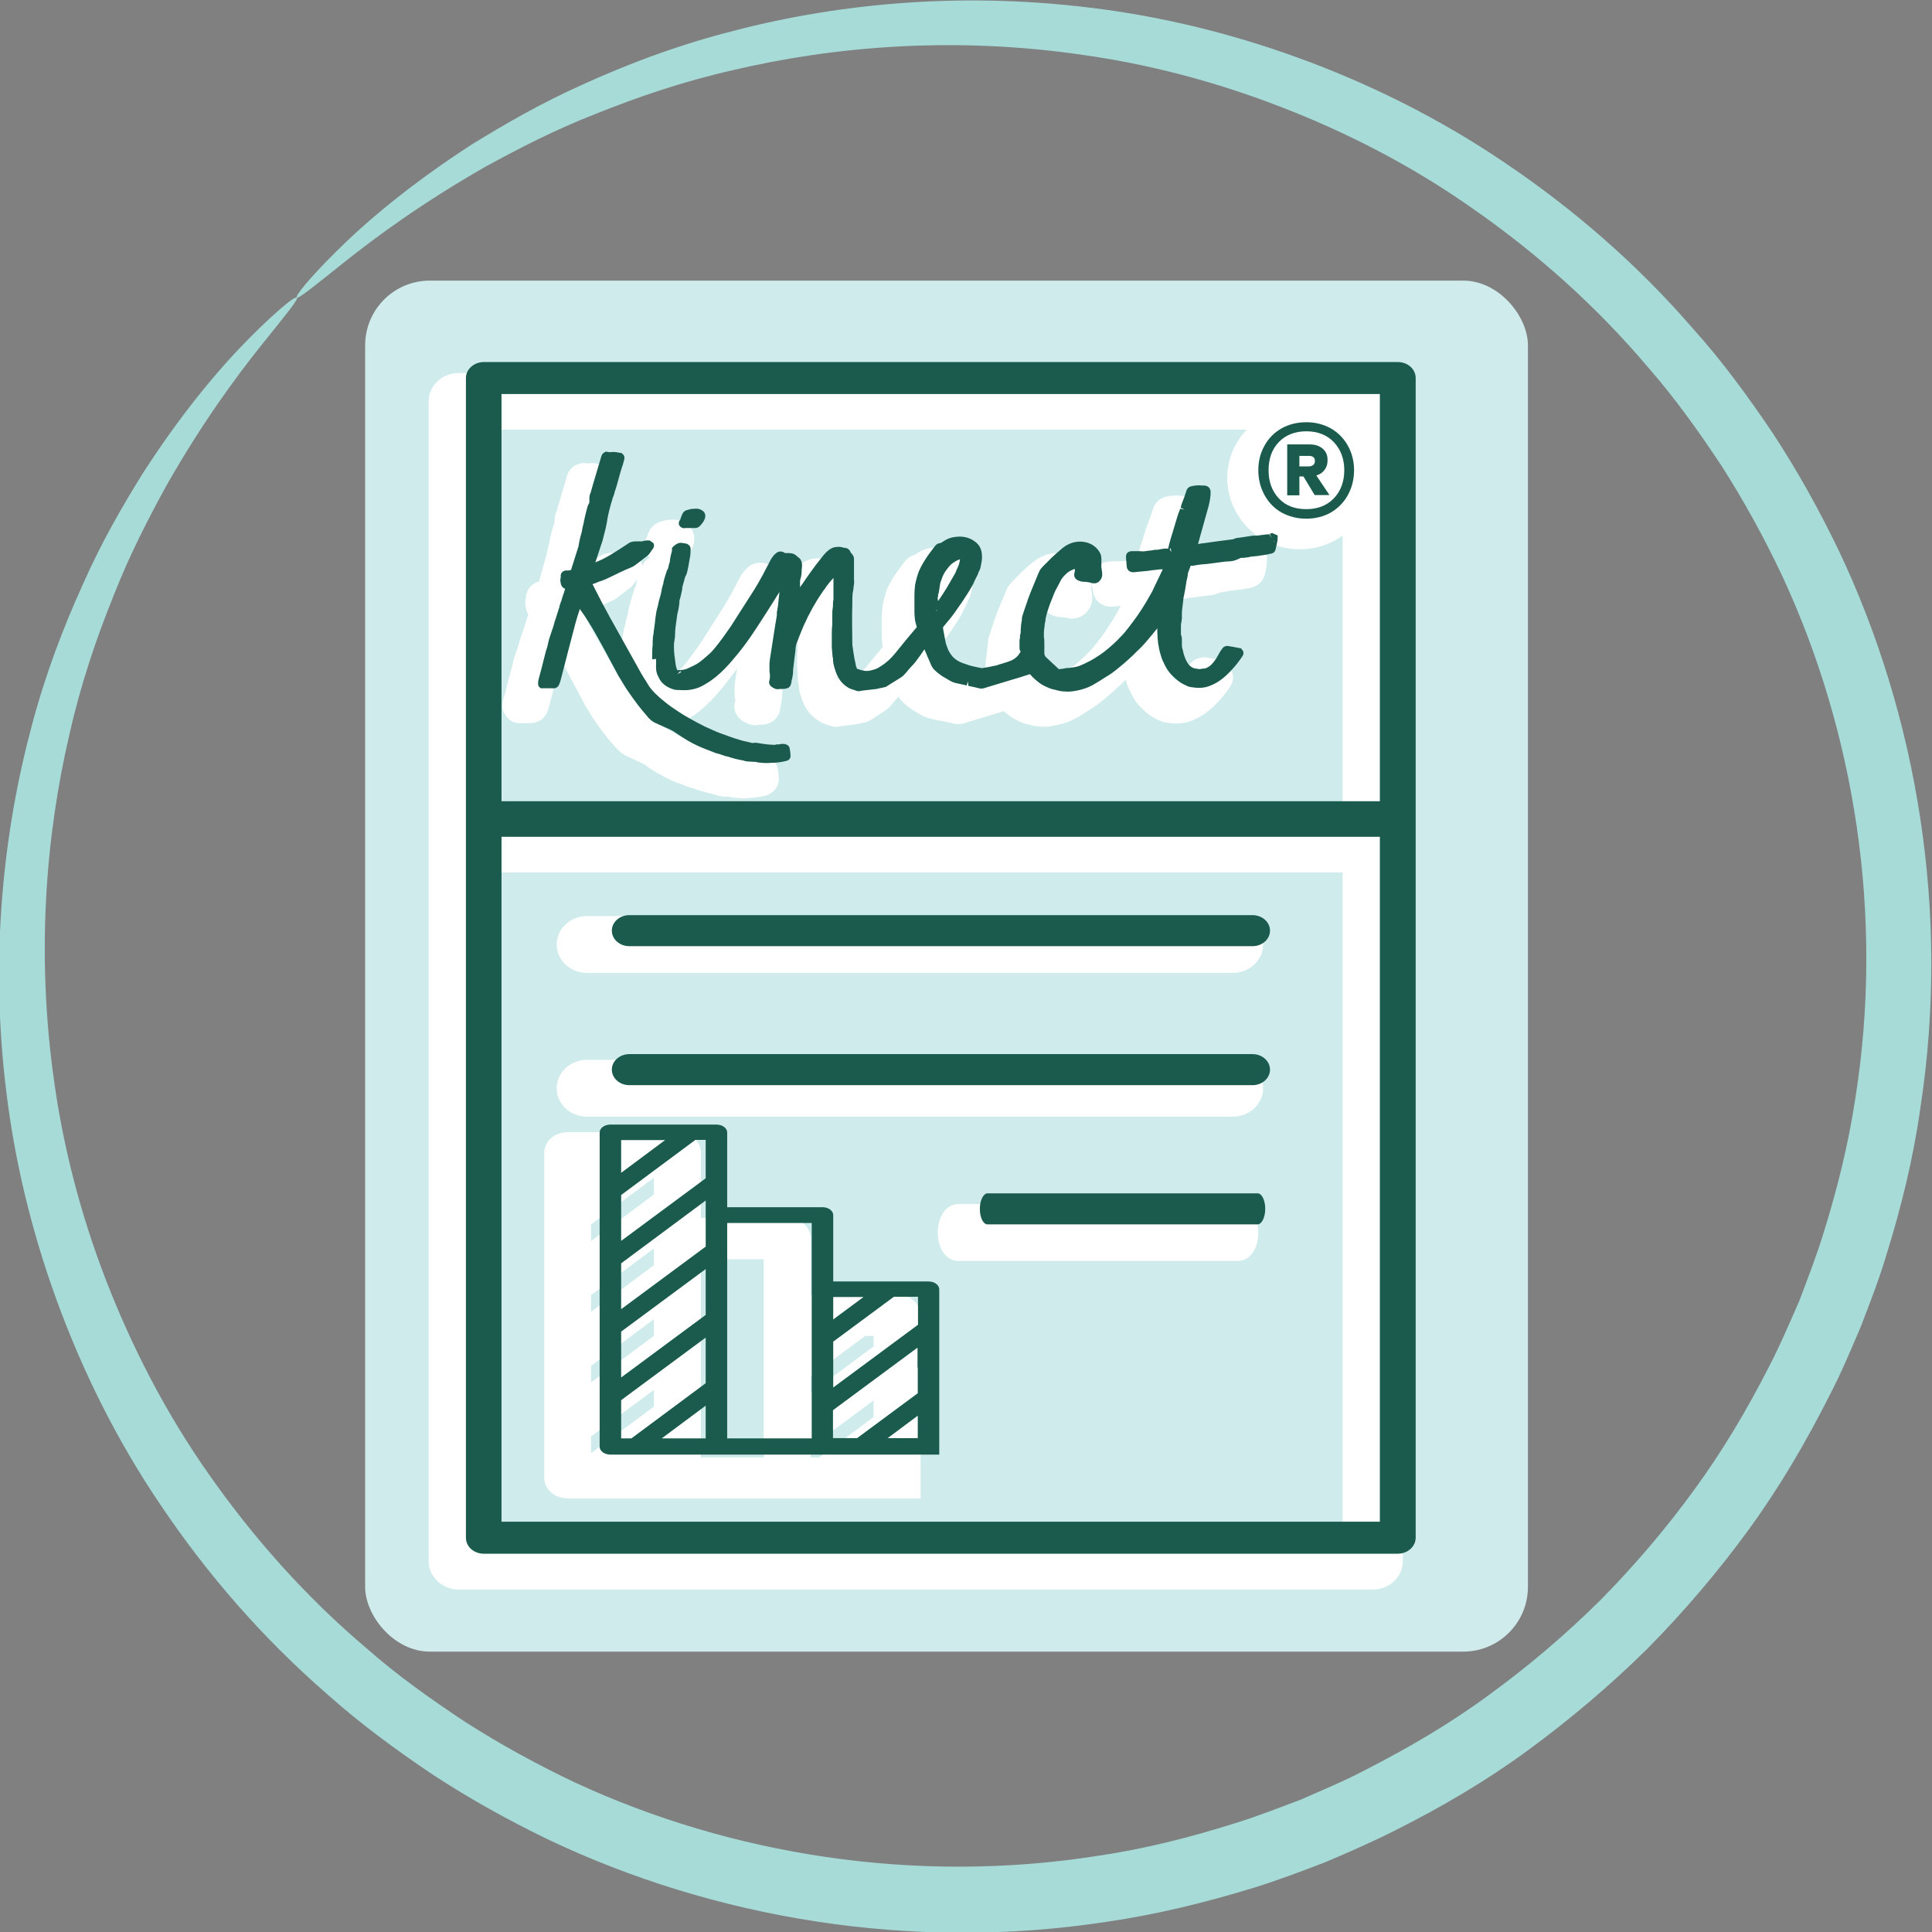 <?xml version="1.0" encoding="UTF-8"?>
<svg id="Layer_2" data-name="Layer 2" xmlns="http://www.w3.org/2000/svg" viewBox="0 0 80.9 80.9">
  <rect x="0" y="0" width="80.9" height="80.9" fill="#808080" stroke="none"/>
  <defs>
    <style>
      .cls-1 {
        fill: #cfebec;
      }

      .cls-1, .cls-2, .cls-3, .cls-4, .cls-5 {
        stroke-width: 0px;
      }

      .cls-2 {
        fill: none;
      }

      .cls-3 {
        fill: #fff;
      }

      .cls-4 {
        fill: #1a5b4e;
      }

      .cls-5 {
        fill: #a6dbd8;
      }
    </style>
  </defs>
  <g id="Outer_green_circles" data-name="Outer green circles">
    <path class="cls-5" d="m12.44,12.44c.08.08-.48.75-1.5,2.02-1.02,1.28-2.46,3.21-3.98,5.89-.74,1.35-1.53,2.87-2.21,4.61-.7,1.73-1.36,3.65-1.84,5.78-.99,4.23-1.41,9.24-.63,14.63.38,2.69,1.09,5.47,2.16,8.24,1.07,2.76,2.48,5.53,4.31,8.13,1.83,2.61,4.02,5.1,6.61,7.29,1.27,1.12,2.68,2.12,4.13,3.08,1.47.94,3.02,1.79,4.63,2.55,6.47,2.99,14.18,4.26,21.85,3.05,1.92-.28,3.82-.76,5.7-1.35.94-.29,1.86-.65,2.79-1,.91-.4,1.83-.78,2.72-1.25,1.78-.91,3.53-1.93,5.16-3.13,1.64-1.19,3.2-2.52,4.66-3.96,1.44-1.46,2.77-3.02,3.96-4.66,1.2-1.64,2.22-3.38,3.13-5.16.46-.89.85-1.81,1.25-2.72.35-.93.71-1.85,1-2.79.59-1.88,1.06-3.78,1.35-5.7,1.22-7.68-.05-15.38-3.05-21.85-.76-1.61-1.61-3.16-2.55-4.63-.96-1.45-1.96-2.85-3.08-4.13-2.19-2.59-4.68-4.79-7.29-6.61-2.6-1.84-5.37-3.25-8.13-4.31-2.77-1.07-5.54-1.78-8.24-2.16-5.4-.79-10.41-.36-14.63.63-2.12.48-4.04,1.14-5.78,1.84-1.74.68-3.26,1.47-4.61,2.21-2.68,1.53-4.62,2.97-5.89,3.98-1.28,1.02-1.95,1.57-2.02,1.5-.06-.06.47-.75,1.65-1.92,1.17-1.17,3.04-2.78,5.7-4.5,1.35-.83,2.88-1.72,4.65-2.51,1.76-.8,3.73-1.56,5.92-2.14,4.36-1.18,9.59-1.77,15.29-1.07,2.84.34,5.79,1.03,8.73,2.1,2.94,1.07,5.9,2.52,8.69,4.42,2.8,1.89,5.48,4.19,7.84,6.92,1.21,1.34,2.29,2.82,3.33,4.36,1.02,1.55,1.94,3.2,2.77,4.92,3.27,6.89,4.69,15.13,3.42,23.38-.29,2.06-.79,4.11-1.42,6.13-.3,1.01-.69,2.01-1.07,3-.42.98-.83,1.97-1.33,2.92-.97,1.92-2.07,3.8-3.35,5.56-1.28,1.76-2.71,3.44-4.26,5.01-1.57,1.55-3.25,2.97-5.01,4.26-1.76,1.29-3.64,2.39-5.56,3.35-.96.49-1.94.91-2.92,1.33-1,.38-1.99.76-3,1.07-2.02.62-4.07,1.12-6.13,1.42-8.24,1.27-16.49-.16-23.38-3.43-1.72-.83-3.37-1.75-4.92-2.77-1.54-1.04-3.02-2.13-4.36-3.33-2.73-2.37-5.03-5.04-6.92-7.84-1.91-2.8-3.35-5.75-4.42-8.69-1.07-2.95-1.76-5.89-2.1-8.73-.7-5.69-.1-10.93,1.07-15.29.58-2.19,1.34-4.16,2.14-5.92.78-1.77,1.67-3.3,2.51-4.65,1.72-2.67,3.33-4.53,4.5-5.7,1.17-1.17,1.86-1.71,1.92-1.65"/>
  </g>
  <g id="Layer_4" data-name="Layer 4">
    <rect class="cls-1" x="15.29" y="11.75" width="48.69" height="57.41" rx="2.71" ry="2.71"/>
    <g>
      <path class="cls-3" d="m57.48,15.62H19.21c-.7,0-1.26.53-1.26,1.19v48.56c0,.65.57,1.19,1.26,1.19h38.27c.7,0,1.26-.53,1.26-1.19V16.81c0-.65-.57-1.19-1.26-1.19Zm-1.26,20.91v27.65H20.47v-27.65h35.74Zm0-18.54v16.01H20.47v-16.01h35.74Z"/>
      <path class="cls-3" d="m24.58,40.74h27.04c.7,0,1.27-.53,1.27-1.19s-.57-1.19-1.27-1.19h-27.04c-.7,0-1.27.53-1.27,1.19s.57,1.19,1.27,1.19Z"/>
      <path class="cls-3" d="m24.58,46.76h27.04c.7,0,1.27-.53,1.27-1.19s-.57-1.19-1.27-1.19h-27.04c-.7,0-1.27.53-1.27,1.19s.57,1.19,1.27,1.19Z"/>
      <path class="cls-3" d="m51.84,50.42h-11.72c-.49,0-.85.5-.85,1.19s.36,1.19.85,1.19h11.72c.49,0,.85-.5.85-1.19s-.36-1.19-.85-1.19Z"/>
      <path class="cls-3" d="m23.76,62.75h14.79v-7.67c0-.48-.43-.86-.98-.86h-3.62v-2.36c0-.48-.43-.86-.98-.86h-3.62v-2.73c0-.48-.43-.86-.98-.86h-4.6c-.55,0-.98.38-.98.86v13.61c0,.48.43.86.98.86Zm10.19-5.12l2.28-1.69h.35v.44l-2.63,1.95v-.7Zm0,2.96l2.63-1.95v.7l-2.28,1.69h-.35v-.43Zm-4.6-7.86h2.63v8.3h-2.63v-8.3Zm-4.6-1.46l2.63-1.95v.7l-2.63,1.95v-.7Zm0,2.96l2.63-1.95v.7l-2.63,1.95v-.7Zm0,2.96l2.63-1.95v.7l-2.63,1.95v-.7Zm0,2.96l2.63-1.95v.7l-2.63,1.95v-.7Z"/>
    </g>
    <path class="cls-4" d="m58.53,15.16H20.26c-.41,0-.75.3-.75.67v48.56c0,.37.33.67.75.67h38.27c.41,0,.75-.3.75-.67V15.83c0-.37-.33-.67-.75-.67Zm-.75,1.34v17.05H21v-17.05h36.78ZM21,63.72v-28.68h36.78v28.68H21Z"/>
    <path class="cls-4" d="m52.45,38.32h-26.1c-.4,0-.73.29-.73.65s.33.65.73.65h26.1c.4,0,.73-.29.73-.65s-.33-.65-.73-.65Z"/>
    <path class="cls-4" d="m52.45,44.14h-26.1c-.4,0-.73.29-.73.65s.33.65.73.65h26.1c.4,0,.73-.29.73-.65s-.33-.65-.73-.65Z"/>
    <path class="cls-4" d="m52.66,49.97h-11.31c-.17,0-.32.29-.32.65s.14.65.32.65h11.31c.17,0,.32-.29.32-.65s-.14-.65-.32-.65Z"/>
    <path class="cls-4" d="m39.33,55.63s0,0,0,0v-1.64c0-.18-.2-.33-.45-.33h-3.99v-2.78c0-.18-.2-.33-.45-.33h-3.99v-3.13c0-.18-.2-.33-.45-.33h-4.44c-.25,0-.45.15-.45.33v13.16c0,.18.2.33.45.33h13.77v-.67h0v-1.74s0,0,0,0v-.88h0v-.67h0v-1.31Zm-13.32-7.89h1.84l-1.84,1.37v-1.37Zm3.54,12.49h-1.84l1.84-1.37v1.37Zm0-2.31l-3.11,2.31h-.43v-1.6l3.54-2.62v1.92Zm0-2.86l-3.54,2.62v-1.92l3.54-2.62v1.92Zm0-4.19v1.33l-3.54,2.62v-1.92l3.54-2.63v.59Zm0-1.53l-3.54,2.62v-1.92l3.11-2.31h.43v1.6Zm4.44,4.64v6.25h-3.54v-9.02h3.54v2.78Zm.9.33h1.27l-1.27.94v-.94Zm3.54,5.91h-1.26l1.26-.94v.94Zm0-2.96v1.08l-2.54,1.88h-1.01v-1.17l3.54-2.62v.84Zm0-1.78l-3.54,2.62v-1.92l2.54-1.88h1.01v1.17Z"/>
    <path class="cls-2" d="m26.36,24.63l-.12.09c-.13.1-.26.21-.39.3-.11.08-.22.13-.31.17l-.5.23c-.14.07-.24.12-.34.17-.08.04-.15.07-.24.11l.14.27c.08.16.17.32.26.49l1.08,1.9s0-.08,0-.12l.02-.49c0-.06,0-.14.01-.21l.07-.56c.02-.14.03-.28.05-.41.02-.11.04-.22.07-.32l.03-.11c.02-.12.05-.24.09-.37l.03-.12c.01-.12.04-.24.07-.34.04-.17.07-.26.1-.35l.09-.29c.02-.05.04-.1.07-.15,0-.1.01-.14.03-.18,0-.03.01-.08.02-.11-.05.07-.09.14-.14.21-.05.07-.11.13-.19.19Z"/>
    <polygon class="cls-2" points="27.87 24.97 27.87 24.97 27.87 24.97 27.87 24.97"/>
    <polygon class="cls-2" points="26.07 28.58 26.46 28.54 26.06 28.57 26.07 28.58"/>
    <polygon class="cls-2" points="28.09 23.07 28.09 23.07 28.09 23.07 28.09 23.07"/>
    <polygon class="cls-2" points="39.96 23.68 39.96 23.68 39.96 23.68 39.96 23.68"/>
    <polygon class="cls-2" points="28.98 32.49 28.98 32.49 28.98 32.49 28.98 32.49"/>
    <polygon class="cls-2" points="32.67 24.51 32.67 24.51 32.67 24.51 32.67 24.51"/>
    <path class="cls-3" d="m51.38,27.82c-.08-.1-.19-.17-.31-.19l-.45-.08c-.32-.08-.65.04-.86.33-.04.05-.07.11-.11.16l-.08.13s-.06.1-.09.15c-.09.14-.14.15-.14.15-.02,0-.04,0-.06,0l-.12-.04c-.04-.06-.07-.15-.1-.27-.01-.06-.02-.12-.04-.24,0,0,0-.12,0-.13,0-.07,0-.21-.04-.34v-.14s-.01-.13-.01-.13c.01-.04.02-.07.03-.11l.02-.17c0-.07,0-.14,0-.21,0-.12.02-.24.03-.38l.02-.18s.02-.14.02-.15l.12-.65c.01-.06.03-.14.05-.23.08-.01.17-.03.26-.03.05,0,.1,0,.17-.02l.64-.08s.1-.01.14-.02c.24-.01.44-.06.64-.15.08,0,.15-.02.21-.03,0,0,.16-.03.16-.03l.43-.05c.11-.02.22-.03.42-.07.34-.06.57-.27.64-.6l.06-.29c.02-.08.02-.17.02-.3v-.13c-.03-.17-.14-.33-.29-.4l-.21-.1c-.12-.06-.25-.06-.38-.02l-.08.03c-.16.02-.33.04-.5.06-.01,0-.12,0-.14.01l-.58.08c-.07,0-.17.03-.29.07l-.65.09.2-.72c.03-.12.06-.23.08-.35.02-.11.04-.22.06-.39,0-.05,0-.19,0-.24-.05-.38-.34-.64-.82-.66-.22-.03-.43,0-.58.03-.28.05-.5.25-.58.49l-.11.33c-.05.12-.11.28-.15.43-.01.03-.03.05-.04.08l-.34,1.1s-.04.11-.05.13l-.02.08s-.07.01-.11.02l.03.27s-.01.05-.02.08c0,0,0,0,0,.01l-.13-.35c-.07,0-.15.01-.26.03-.06,0-.16.02-.24.01-.02,0-.12,0-.14,0l-.28.02c-.21.01-.41.1-.54.24-.12.14-.19.33-.17.59v.2s.02.09.04.16c.02.22.12.42.29.54.16.12.36.17.56.15l.31-.03s-.04.07-.05.11c-.08.15-.17.3-.26.45-.11.17-.22.35-.33.52-.12.17-.24.33-.37.49-.09.11-.17.22-.27.32-.2.22-.42.41-.64.59-.11.09-.24.18-.37.25-.12.07-.24.13-.36.19,0,0-.09.04-.09.04-.05.03-.11.05-.19.07-.05.01-.09.02-.15.03-.08,0-.15,0-.24.02l-.29-.27s0-.08,0-.11v-.18c0-.09,0-.24-.03-.3,0-.1,0-.2.03-.35,0-.06.02-.12.04-.25.03-.17.08-.34.16-.56l.11-.29c.03-.07.05-.14.08-.2.03-.06.07-.13.12-.22l.04-.07c.06.04.14.08.22.12.05.02.18.07.34.07.07,0,.15.01.28.04.26.06.53,0,.73-.18.24-.21.34-.49.3-.79,0-.02-.02-.12-.02-.14-.01-.06-.02-.11-.01-.22,0-.06,0-.12,0-.23,0-.08-.02-.22-.09-.37-.1-.24-.27-.43-.48-.56-.25-.16-.56-.27-.84-.24-.38.01-.74.15-1.04.39-.22.18-.43.37-.61.56l-.22.22c-.06.06-.18.17-.26.35l-.38.91c-.06.14-.11.29-.16.44l-.2.61c-.02.06-.04.12-.05.25l-.07.65s-.02.1-.02.1c0,.05,0,.1-.01.21v.26s0,.03,0,.04c0,0-.01,0-.02,0-.03.02-.07.03-.09.04l-.25.08c-.08.02-.16.04-.23.07,0,0-.1.02-.1.02,0,0-.1.02-.1.02l-.27.05c-.17-.04-.33-.07-.48-.12,0,0-.09-.03-.1-.04-.04-.02-.09-.03-.14-.06-.06-.03-.11-.07-.14-.12-.05-.08-.09-.14-.11-.21l-.12-.51c.07-.08.14-.17.2-.25.11-.15.22-.29.33-.44.12-.18.25-.35.36-.53.08-.13.16-.25.23-.38.04-.06.07-.13.1-.19l.17-.35.02-.06c.1-.16.13-.32.16-.45.06-.26.07-.52.02-.76-.05-.25-.18-.48-.37-.65-.34-.3-.77-.42-1.26-.37-.24.03-.44.09-.62.2l-.13.09c-.14.04-.31.12-.45.3-.14.18-.29.38-.43.59-.13.21-.3.47-.4.85-.04.13-.07.26-.09.4-.02.17-.03.35-.04.52,0,.23,0,.47,0,.71,0,.1.01.2.02.33,0,.04.01.08.03.16l-.74.9c-.15.18-.3.32-.5.45l-.12.06c-.06.02-.11.03-.18.04-.01-.06-.03-.13-.04-.19l-.49.09h0l.48-.2-.03-.23s-.02-.11-.02-.11c0-.28-.01-.57-.01-.85,0-.23,0-.46,0-.68l.04-.7s0-.03,0-.06c.03-.14.03-.27.03-.37v-.1c0-.1,0-.19,0-.3,0-.08,0-.16,0-.24.01-.11,0-.2,0-.22,0-.19-.07-.37-.21-.53-.11-.22-.32-.38-.62-.42-.08-.02-.22-.04-.35-.04-.21,0-.41.07-.58.18-.14.09-.26.2-.38.35-.05.07-.11.13-.16.2-.03-.04-.06-.07-.09-.11-.04-.04-.09-.08-.18-.15-.18-.15-.43-.22-.66-.22-.28-.12-.6-.08-.85.13-.06.06-.12.12-.17.18-.12.15-.19.29-.24.4l-.22.42c-.06.11-.12.21-.18.32-.07.12-.14.24-.21.35l-.95,1.49c-.1.15-.21.3-.32.45-.12.17-.25.33-.38.5-.08.1-.19.18-.37.34-.1.08-.21.15-.32.21l-.03.02v-.08c-.02-.1-.02-.19-.03-.28,0-.06,0-.12.01-.18.02-.12.04-.25.04-.38,0-.12.02-.23.04-.38l.03-.23c.01-.1.03-.21.06-.3.04-.14.05-.28.04-.33.06-.17.09-.34.13-.56l-.49-.09.51-.02c.03-.12.05-.23.07-.3.03-.06.07-.14.1-.25.02-.08.04-.16.06-.27l.06-.33c.01-.07.03-.14.03-.21,0-.08.01-.16.02-.28,0-.17-.05-.33-.16-.46.09-.04.18-.09.25-.16.17-.17.29-.34.35-.55.11-.38-.05-.74-.4-.93-.26-.14-.51-.12-.65-.1-.1,0-.18.03-.25.05-.26.06-.46.21-.56.43-.03.07-.06.13-.1.25-.13.22-.14.49,0,.72.03.06.09.09.14.13-.06.04-.11.07-.15.1l-.08.08s-.06.1-.09.16c-.02-.1-.05-.2-.11-.28-.04-.05-.08-.09-.13-.12l-.15-.1c-.1-.06-.22-.09-.33-.08h-.08s-.14.01-.24.04h-.16c-.23-.01-.46.04-.65.18-.07.05-.15.1-.23.15l.07-.28c.02-.09.04-.18.05-.27.03-.2.08-.41.14-.63l.03-.1c.02-.08.05-.15.08-.26.03-.07.07-.2.09-.32l.37-1.28c.06-.22.02-.44-.15-.67l-.08-.08c-.07-.08-.17-.13-.27-.15l-.12-.02c-.1-.02-.26-.05-.41-.01l-.12-.02c-.11-.02-.3.04-.4.09-.19.1-.32.28-.36.46l-.43,1.46c-.07.15-.1.31-.09.49-.03.08-.06.15-.08.23-.05.19-.1.39-.16.68-.03.11-.05.22-.08.37l-.33,1.18c-.28.07-.48.28-.54.58,0,.02,0,.06-.01.11-.06.24,0,.43.03.53.02.06.04.11.07.16-.03.08-.05.16-.08.26-.03.07-.06.15-.08.25-.01.03-.02.06-.03.07l-.12.37c-.04.1-.07.21-.09.31-.01.06-.04.12-.07.2l-.07.21c-.05.13-.09.27-.11.4,0,.04-.02.08-.03.12l-.2.74s-.02.11-.03.12l-.13.49c-.02.07-.03.14-.04.21-.02.21.05.42.26.63l.1.07c.08.06.18.09.29.1h.44c.36.02.64-.14.78-.45.03-.06.05-.13.07-.2l.51-1.97c.03.05.06.11.09.16.1.18.2.35.29.53l.58,1.08s.04.09.07.14l.08.12c.09.15.18.29.27.44.15.22.31.45.48.66.13.17.26.32.44.52.1.11.26.27.51.38l.52.24c.07.03.14.06.2.11.17.12.35.24.54.35.16.09.33.18.5.26.09.05.2.09.29.12l.34.13c.09.04.17.07.36.12.11.04.24.09.43.13l.19.06c.08.02.16.04.24.06l.08.02c.18.07.34.07.49.07,0,0,.1.02.1.02l.47.05s.09,0,.11,0c.07,0,.14,0,.22-.02.22,0,.43-.04.62-.08.4-.09.64-.41.61-.79l-.03-.27c-.04-.37-.34-.63-.8-.64l-.12.02s-.05,0-.08,0l-.14.02s-.06,0-.13,0c-.08,0-.16-.02-.25-.03l-.26-.04s-.13-.02-.25,0l-.41-.1c-.14-.04-.28-.09-.41-.13,0,0-.11-.04-.11-.04-.14-.05-.28-.09-.42-.16l-.16-.07c-.1-.04-.19-.08-.29-.13-.21-.11-.42-.22-.62-.33-.14-.08-.27-.16-.41-.24.21,0,.42-.02.62-.09.18-.06.35-.14.54-.25.3-.17.57-.4.87-.7.13-.13.26-.28.38-.42.15-.18.3-.36.44-.55.1-.13.19-.26.29-.4l-.08.55c0,.07-.02.14-.02.22,0,.06,0,.12,0,.24,0,.08,0,.24.04.31-.12.31-.02.66.27.86.24.17.5.23.71.18.07,0,.13,0,.19-.01.38-.04.65-.29.7-.66l.03-.17c.03-.15.05-.28.05-.49l.07-.55c.01-.08.03-.17.03-.26,0-.03.01-.07.04-.13.03-.08.06-.17.11-.27l.4-.88v.22c-.01.16-.02.32-.02.48,0,.09,0,.18,0,.26l.03.59c0,.06.01.12.03.17.01.15.03.34.11.54l.05.15c.13.36.36.64.67.84.15.1.3.15.49.21.19.07.35.04.44.02l.65-.08.32-.07c.06-.01.18-.04.3-.12.19-.12.38-.24.56-.36.1-.06.19-.14.27-.24l.13-.15c.04-.05.09-.1.13-.15.02-.02.04-.04.06-.07.03.05.07.11.12.16.12.13.27.26.45.38.07.05.14.09.21.13l.08.05c.18.11.36.18.56.22l.36.08s.02,0,.03,0c.02,0,.03,0,.05.01l.38.08c.21.06.41.05.62-.03l1.55-.47c.08.07.17.14.25.2.1.07.2.13.34.2.1.05.25.12.53.18.11.03.21.05.32.06.08,0,.16.01.24.01.09,0,.18,0,.27-.02.3-.04.56-.11.81-.21.14-.06.27-.13.4-.2.11-.07.22-.14.33-.21l.17-.11c.24-.15.45-.32.7-.53.15-.12.29-.25.42-.38l.15-.13c.06-.06.12-.12.18-.18,0,.04.02.08.03.11.02.09.06.18.1.27.04.08.08.17.12.25.08.16.23.4.46.61l.11.1c.16.14.33.26.54.35.09.04.2.09.34.11.3.05.65.07,1.03-.07.14-.05.27-.12.4-.19.35-.21.62-.48.8-.68.14-.16.29-.34.44-.57.15-.22.17-.48,0-.79l-.08-.11Zm-11.43-4.14h0s0,0,0,0h0Zm-11.87-.61h0s0,0,0,0h0Zm-.22,1.91h0s0,0,0,0c0,0,0,0,0,0Zm-1.8,3.61v-.02s.39-.03.39-.03l-.39.04Zm.6-4.24s-.02.08-.03.18c-.03.04-.06.09-.07.15l-.09.29c-.03.09-.05.18-.1.35-.03.1-.06.21-.07.34l-.03.12c-.04.12-.07.25-.09.37l-.03.11c-.03.11-.05.21-.07.32-.02.13-.04.27-.05.41l-.07.56c0,.07-.01.15-.01.21l-.02.49s0,.08,0,.12l-1.08-1.9c-.09-.16-.18-.32-.26-.49l-.14-.27c.08-.03.16-.07.24-.11.1-.05.21-.1.34-.17l.5-.23c.08-.04.2-.08.31-.17.14-.1.27-.2.39-.3l.12-.09c.08-.06.14-.13.19-.19.05-.07.1-.14.14-.21,0,.04-.02.08-.02.11Zm2.31,8.15h0,0s0,0,0,0Zm3.69-7.98s0,0,0,0h0s0,0,0,0Z"/>
    <path class="cls-4" d="m28.68,22.11h.26s.04,0,.06,0c.03,0,.07,0,.11,0,.07,0,.15-.03.19-.08.11-.11.18-.21.22-.33.04-.15-.01-.28-.16-.35-.13-.07-.25-.05-.38-.04-.05,0-.1.02-.18.04-.14.03-.2.11-.22.16-.03.06-.05.11-.08.2,0,.03-.02.05-.03.07-.08.11-.04.2-.02.23.02.03.08.11.23.11Z"/>
    <path class="cls-4" d="m22.65,28.82h.47c.14.02.24-.04.29-.15.02-.04.03-.09.05-.13l.26-1c.01-.05.03-.11.04-.16l.32-1.22s.03-.1.04-.15l.06-.2c.03-.09.06-.19.09-.28v-.04c.13.18.25.35.36.53.12.19.24.39.35.59.1.18.2.36.3.54l.59,1.1s.03.06.05.09l.08.13c.08.14.17.28.26.42.15.22.3.43.46.64.12.16.25.31.38.46l.03.04c.07.08.18.19.33.25.04.02.09.04.13.06l.25.11c.05.02.11.05.16.07.09.04.19.09.27.15.16.11.33.22.51.33.15.09.3.17.46.24.08.04.17.07.26.11l.36.14c.06.02.11.05.17.06.06.01.11.03.17.05.09.03.18.07.28.08l.08.03c.07.02.14.04.21.06.07.02.15.03.22.05l.12.02c.17.07.31.04.43.06h.1s.09.03.14.03c.07,0,.15.02.22.02h.1s.03,0,.05,0c.05,0,.09,0,.13-.01.02,0,.05,0,.07,0,.19,0,.37-.03.54-.07.16-.03.23-.12.21-.26,0-.08-.02-.17-.03-.25h0c-.01-.12-.11-.2-.25-.21h-.11s-.06.02-.09.02h-.11c-.05.03-.12.02-.25.01-.09,0-.18-.02-.29-.03l-.25-.04s-.1-.02-.17,0c-.02,0-.03,0-.06,0l-.38-.09s-.09-.02-.14-.04c-.14-.04-.29-.09-.43-.14l-.08-.03c-.16-.06-.32-.11-.48-.18l-.16-.07c-.1-.05-.21-.09-.31-.14-.22-.11-.43-.22-.64-.34-.16-.09-.31-.18-.46-.28-.2-.13-.39-.26-.57-.41-.14-.11-.28-.23-.4-.35-.13-.13-.25-.27-.33-.42-.04-.07-.09-.15-.14-.22l-.12-.2c-.05-.09-.1-.18-.15-.27l-1.11-1.99c-.04-.07-.08-.13-.11-.2-.09-.17-.18-.33-.27-.5-.07-.13-.13-.26-.2-.39l-.2-.39s.08-.03.12-.04l.07-.03s.05-.02.07-.03c.17-.05.33-.12.47-.19.1-.05.2-.1.29-.14.07-.04.14-.07.21-.1.05-.02.1-.05.15-.07l.19-.08c.07-.03.15-.06.22-.12.13-.09.25-.19.38-.29l.12-.09s.07-.06.09-.09c.05-.08.11-.15.16-.23.05-.08.05-.16,0-.23l-.15-.1h-.12s-.12.01-.19.04h-.07c-.07,0-.13,0-.2,0-.12,0-.23.02-.33.1-.24.16-.49.32-.77.49-.11.06-.21.12-.32.17-.09.04-.18.08-.27.12l.3-.91.13-.51c.02-.08.03-.16.05-.24.03-.22.08-.45.15-.7l.03-.11c.02-.06.04-.13.06-.2,0-.03.02-.06.03-.08.02-.06.05-.14.06-.21l.03-.08c.02-.08.05-.15.07-.23l.14-.51c.02-.06.04-.13.06-.19l.04-.12c.02-.07.04-.14.06-.22.02-.09,0-.15-.03-.19l-.08-.08-.14-.02c-.08-.02-.17-.03-.3-.02-.05,0-.08.01-.1,0l-.12-.02-.07.04c-.06.03-.1.09-.12.16l-.36,1.21c-.02.07-.04.14-.06.21l-.02.08c-.05.1-.07.21-.06.32v.06s0,.04,0,.05c-.04.08-.08.16-.1.25-.05.18-.09.37-.13.55,0,.05-.02.09-.03.14-.02.08-.04.16-.05.24,0,.04-.02.08-.03.13l-.04.14s-.02.08-.03.13l-.05.27-.25.79c-.02.06-.04.12-.06.19l-.13.02c-.23-.03-.29.13-.3.19,0,.02,0,.05,0,.1-.04.12,0,.23.01.29.03.09.08.15.17.18,0,0,0,.02,0,.02l-.04.13c-.04.11-.08.23-.11.34,0,.03-.02.05-.03.08-.02.06-.05.14-.06.21-.01.03-.02.06-.03.09l-.12.38c-.03.09-.06.17-.08.26-.02.08-.05.16-.08.25l-.07.21c-.04.11-.07.21-.09.32-.01.07-.03.13-.05.2-.01.04-.03.08-.04.12l-.15.59s-.02.08-.03.12l-.13.49s-.02.09-.02.14c0,.07.01.13.06.18l.1.07Zm.23-1.06h0s0,0,0,0h0Z"/>
    <path class="cls-3" d="m54.42,17.05c-1.67,0-3.03,1.33-3.03,2.96s1.33,2.99,3.03,2.99,3.02-1.31,3.02-2.99-1.33-2.96-3.02-2.96Z"/>
    <path class="cls-4" d="m55.73,17.94c.3.17.54.42.71.72.17.31.26.65.26,1.03s-.09.73-.26,1.04c-.17.31-.41.55-.71.73-.3.17-.65.26-1.03.26s-.73-.09-1.04-.26c-.3-.17-.54-.42-.71-.73-.17-.31-.26-.66-.26-1.04s.09-.73.26-1.03c.17-.31.41-.55.71-.72.3-.17.65-.26,1.04-.26s.72.09,1.03.26Zm.12,2.93c.29-.3.44-.7.44-1.18s-.15-.87-.44-1.18c-.29-.3-.68-.45-1.15-.45s-.86.15-1.15.45-.43.7-.43,1.18.14.87.43,1.18.67.45,1.15.45.86-.15,1.15-.45Zm-.39-1.19c-.08.11-.2.19-.34.23l.55.82h-.62s-.47-.78-.47-.78h-.17v.79h-.51v-2.13h.95c.22,0,.4.06.54.18s.2.28.2.48c0,.16-.04.29-.12.4Zm-1.05-.15h.4c.07,0,.13-.02.18-.06s.07-.1.07-.17-.02-.13-.07-.16c-.05-.04-.11-.05-.18-.05h-.4v.44Z"/>
    <path class="cls-4" d="m27.47,27.59c0,.1.01.19,0,.29,0,.12,0,.27.08.42l.03.06c.09.22.28.38.54.48.08.03.15.05.22.05.09,0,.17.01.26.01h.06c.16,0,.31-.02.48-.07.14-.04.28-.11.44-.21.26-.15.5-.35.77-.62.12-.12.24-.26.35-.39.15-.17.29-.35.43-.53.11-.15.22-.3.33-.46.13-.19.26-.39.39-.59.1-.15.19-.3.29-.45l.31-.49c.06-.1.12-.2.19-.3l-.02.17c-.01.13-.03.25-.04.38,0,.04-.02.09-.02.13-.01.06-.02.11-.03.17v.12c-.02.11-.03.22-.06.36l-.19,1.22c-.01.07-.02.14-.04.25,0,.06-.01.11-.02.17,0,.04,0,.08,0,.12v.05s0,.05,0,.07c0,.07,0,.15.02.24,0,0,0,0,0,.02,0,.09,0,.16-.02.23-.04.1,0,.2.09.27.06.04.18.13.34.09h.06c.05,0,.1,0,.16-.01.2-.02.24-.14.26-.23.01-.07.02-.14.04-.2.02-.1.04-.2.04-.3,0-.05,0-.1.01-.15l.07-.58c.01-.06.02-.12.02-.18,0-.08.02-.17.06-.29.03-.09.07-.18.11-.29.04-.11.09-.21.13-.32.02-.05.04-.09.06-.14l.07-.14c.03-.07.06-.13.09-.2.02-.04.05-.09.07-.13l.08-.15c.05-.09.1-.19.16-.28.1-.18.22-.35.34-.53l.04-.05c.11-.17.24-.33.38-.48v.91c-.02.07-.02.13-.02.2,0,.05,0,.1-.01.15-.02.11-.02.21-.02.32v.38c-.02.16-.02.31-.02.47,0,.08,0,.16,0,.24v.24c.01.11.02.23.03.34,0,.03,0,.07.02.1,0,.02,0,.04,0,.06,0,.11.03.26.08.41l.05.15c.1.26.25.46.47.6.1.07.21.1.31.13l.08.03c.07.02.13.01.16,0,.02,0,.03,0,.06-.01l.61-.07.13-.03c.06-.01.12-.02.18-.04.04,0,.1-.02.15-.06.19-.12.37-.23.56-.35.08-.05.14-.11.18-.16.04-.04.08-.09.12-.14.05-.06.1-.12.16-.18.11-.11.2-.23.27-.33.08-.11.16-.22.23-.33l.03-.04c.04.1.09.21.13.31.06.13.11.26.17.39.02.03.04.07.07.11.1.11.21.2.37.31.06.04.12.07.17.1l.1.06c.13.08.25.13.39.15.09.02.18.04.27.06l.1.02.05-.17.02.19.28.06s.08.02.12.03c.1.03.19.03.28,0,.02,0,.04-.01.06-.02l1.09-.33c.08-.02.16-.05.24-.07.14-.04.27-.09.41-.13l.06-.02s.03,0,.04-.01c.12.15.27.27.4.37.07.05.13.09.2.12l.06.03c.09.04.19.09.32.12.04,0,.08.02.13.03.08.02.16.04.25.05.06,0,.12.01.19.01.07,0,.14,0,.21-.01.25-.03.47-.09.67-.17.12-.05.23-.11.34-.18.11-.06.21-.13.32-.2l.18-.11c.23-.14.42-.31.64-.49.14-.12.27-.24.4-.36l.14-.14c.17-.16.33-.32.5-.53.13-.15.25-.3.38-.46,0,.12,0,.24.01.35,0,.07.01.14.02.21v.05c.02.07.03.15.04.22.02.11.05.21.08.31.02.07.04.13.07.2.03.07.07.14.1.21.07.14.18.32.35.47l.11.1c.12.11.25.2.42.27.05.03.12.06.2.07.24.04.51.06.77-.04.11-.04.22-.09.32-.15.3-.18.52-.41.68-.59.13-.14.26-.31.4-.52.06-.09.04-.17.02-.21l-.08-.11-.37-.07s-.08-.01-.12-.02c-.12-.03-.24,0-.3.1l-.03.04s-.05.08-.08.12l-.07.13c-.04.06-.07.13-.12.19-.13.19-.26.3-.42.35-.02,0-.05,0-.08.01-.04,0-.08,0-.14.02l-.15-.02c-.16-.02-.28-.1-.38-.27-.07-.11-.11-.24-.15-.36,0-.03-.01-.06-.02-.09,0-.04-.02-.08-.03-.12-.02-.06-.02-.12-.02-.18v-.09s0-.05,0-.07c0-.07,0-.18-.04-.24,0-.08,0-.16,0-.24v-.09c0-.08,0-.14.02-.2l.02-.15c0-.05,0-.11,0-.17,0-.15.02-.3.04-.45l.02-.18c0-.06.02-.11.03-.17l.05-.26c.02-.11.03-.21.05-.32l.02-.09c.02-.08.04-.17.04-.25l.04-.11c.03-.07.05-.14.08-.21.07,0,.14,0,.2-.02.12-.02.26-.04.41-.05.03,0,.07,0,.12-.01l.61-.08c.07-.01.14-.02.21-.02.12,0,.29-.02.46-.11.06-.03.1-.05.14-.04.06,0,.11,0,.18-.02h.07s.08-.03.12-.03l.18-.02c.08,0,.16-.02.23-.03.1-.01.21-.03.31-.05l.09-.02c.14-.02.2-.08.23-.21l.06-.28c.01-.05.02-.1.02-.15v-.13s-.23-.1-.23-.1l-.1.03.07.17h0l-.09-.15c-.18.01-.35.04-.53.06-.02,0-.04,0-.06,0-.03,0-.06,0-.1,0l-.26.04c-.11.02-.22.03-.34.05-.06,0-.14.02-.22.06l-.77.1c-.14.02-.28.04-.42.06-.09.01-.19.02-.28.04t0,0v-.02s.4-1.43.4-1.43c.03-.11.06-.21.08-.32.02-.09.03-.19.04-.28v-.08s.01-.06,0-.09c-.02-.14-.12-.22-.27-.23h-.05s-.04,0-.05,0c-.15-.02-.3,0-.43.03-.1.02-.17.08-.2.16l-.08.24s-.03.09-.05.14c-.04.1-.1.24-.12.36l.17.08s0,0,0,0l-.19-.04-.03.08c-.02.05-.04.11-.06.16-.03.09-.05.17-.08.26l-.21.7s-.02.04-.02.06l-.03.11c-.03.11-.06.22-.08.33v-.03s-.11,0-.11,0c-.05,0-.11.01-.16.02-.03,0-.06.01-.1.02-.02,0-.05.01-.08.01h-.09c-.08.02-.15.03-.27.04-.13.02-.25.04-.35.02h-.07s-.29,0-.29,0c-.08,0-.25.04-.24.24,0,.09.01.17.02.26,0,.03,0,.06.01.09v.06c.01.08.05.14.1.18.06.04.13.06.21.05l.5-.05c.08,0,.15-.02.23-.03l.19-.02s.09-.01.16-.02c.04,0,.08,0,.12,0l-.37.77c-.03.06-.05.12-.08.17-.09.16-.18.31-.27.47-.11.18-.23.37-.35.54-.12.17-.25.34-.38.51-.09.12-.19.24-.3.35-.22.24-.46.45-.7.64-.13.1-.28.2-.43.29-.13.08-.26.14-.4.21l-.09.04c-.08.04-.18.08-.3.1-.09.02-.18.03-.26.04-.09,0-.12,0-.18.02-.04.01-.08.01-.13.02-.05,0-.09,0-.1.02l-.56-.52s-.06-.08-.06-.14c0-.08,0-.17,0-.26v-.18c0-.08,0-.17-.02-.27,0-.13,0-.26.03-.44,0-.08.02-.16.04-.24v-.06c.04-.19.1-.39.19-.64.02-.05.04-.1.06-.15l.06-.15c.03-.08.06-.16.1-.24.04-.07.07-.14.11-.21.03-.06.07-.12.1-.19.06-.13.16-.24.29-.35.06-.05.14-.1.24-.14.02-.01.05-.02.08-.02,0,.05,0,.11-.02.16-.02.11-.02.25.19.33.04.01.1.04.17.04.12,0,.25.02.39.06.1.02.21,0,.28-.07.04-.04.16-.15.13-.36,0-.03,0-.06-.01-.09-.02-.11-.03-.2-.02-.28v-.05s0-.09,0-.17c0-.06-.01-.14-.04-.21-.07-.15-.17-.26-.3-.35-.17-.11-.36-.16-.56-.16-.27,0-.52.1-.74.28-.2.17-.4.34-.58.53l-.22.22s-.11.11-.15.19c-.02.04-.04.09-.07.16l-.21.51c-.03.07-.06.14-.09.22-.05.14-.11.27-.15.41-.06.16-.11.33-.17.5l-.03.1s-.02.07-.02.1v.06c-.02.09-.03.18-.04.27,0,.04,0,.09-.01.13v.12s-.02.09-.03.14v.1s-.02.06-.02.09v.06c0,.08,0,.16,0,.25,0,.04,0,.1.05.17l-.03.04c-.07.13-.17.22-.29.29-.05.03-.1.05-.16.07-.07.03-.14.05-.21.07l-.09.03c-.06.02-.13.03-.19.06-.06.02-.12.03-.18.04l-.09.02s-.1.02-.15.03l-.13.02c-.08.02-.14.02-.2,0-.21-.04-.4-.08-.58-.15l-.09-.03c-.06-.02-.13-.05-.19-.08-.13-.07-.25-.16-.33-.28-.09-.12-.14-.23-.18-.35l-.05-.15-.11-.59s0-.05,0-.07c.11-.13.22-.27.33-.4.11-.14.21-.28.31-.43.12-.17.24-.34.35-.52.08-.12.15-.24.22-.36.03-.05.06-.11.08-.16l.04-.09c.04-.08.08-.16.12-.24.01-.02.02-.05.04-.11.06-.09.08-.19.1-.31.05-.19.05-.37.02-.54-.03-.15-.1-.27-.21-.37-.24-.21-.53-.29-.87-.25-.17.02-.3.06-.42.13-.04.03-.09.05-.13.08l-.08.05c-.14,0-.22.1-.25.14-.13.17-.27.35-.39.54-.12.19-.26.42-.33.67l-.02.06c-.03.11-.06.22-.08.33-.02.15-.03.31-.03.47,0,.23,0,.46,0,.69,0,.09.01.18.02.28,0,.04.01.08.03.16l.05.18c-.14.17-.29.34-.43.51l-.47.58c-.18.22-.37.4-.61.55-.07.04-.14.09-.2.11l-.06.02c-.08.02-.16.05-.24.06-.05,0-.11.01-.18,0-.1-.02-.19-.04-.29-.08-.02,0-.03,0-.04-.05l-.02-.05s-.02-.05-.02-.09c-.02-.11-.05-.22-.07-.34,0-.04-.01-.09-.02-.13l-.03-.22c-.01-.06-.02-.12-.02-.17,0-.29-.01-.58-.01-.87,0-.27,0-.54.01-.81v-.1c0-.1,0-.2.01-.31l.02-.12s.01-.07.02-.11v-.06c.03-.11.03-.22.02-.32,0-.04,0-.09,0-.13,0-.09,0-.17,0-.26,0-.1,0-.21,0-.31,0-.05,0-.09,0-.16,0-.08-.04-.16-.1-.22-.03-.03-.04-.05-.05-.07-.03-.09-.11-.15-.21-.17h-.06c-.08-.03-.16-.05-.26-.04-.12,0-.23.03-.33.1-.12.08-.2.17-.26.24-.11.14-.22.28-.33.42-.14.19-.28.38-.41.57-.08.12-.16.24-.25.36h0s0-.19,0-.19c0-.05,0-.11.02-.16.03-.1.05-.22.05-.35,0-.02,0-.03,0-.05.02-.1.02-.2,0-.29-.02-.07-.04-.12-.08-.16-.03-.03-.07-.06-.11-.09l-.04-.04c-.08-.07-.19-.1-.31-.1-.02,0-.05,0-.07,0-.03,0-.06,0-.09,0-.12-.09-.27-.09-.38.01-.04.03-.08.07-.11.11-.08.1-.14.21-.19.32l-.06.11c-.03.06-.06.12-.09.17l-.07.14c-.06.11-.12.22-.19.34-.07.12-.14.25-.22.37l-.8,1.25c-.05.08-.11.17-.16.25-.11.16-.22.31-.33.47-.13.17-.26.35-.4.51-.1.12-.23.23-.36.34l-.07.06c-.13.11-.27.21-.43.28-.05.02-.1.05-.15.07l-.09.04c-.07.03-.15.05-.28.06-.04,0-.09,0-.13,0-.04-.08-.06-.17-.07-.25-.02-.13-.03-.25-.05-.38-.01-.11-.02-.23-.02-.34,0-.09,0-.17.02-.26.02-.1.03-.2.03-.3,0-.15.02-.29.04-.44.01-.07.02-.14.03-.21.01-.12.04-.25.07-.37.02-.1.03-.19.04-.29,0-.03,0-.05,0-.07.05-.15.08-.3.12-.49v-.07c.04-.14.08-.28.12-.43l.03-.06s.04-.08.05-.13c.02-.08.03-.15.05-.23l.06-.34c.01-.06.02-.11.03-.17,0-.07.01-.15.01-.24,0-.12-.09-.22-.25-.24-.04,0-.09-.01-.13-.02-.14-.01-.25.07-.32.13l-.08.08v.08c0,.06-.02.13-.04.19-.02.09-.04.17-.05.27v.05s-.03.06-.04.12c-.02.09-.03.17-.08.23l-.09.28c-.02.08-.05.16-.06.24,0,.04-.02.08-.03.12-.03.09-.05.18-.06.28-.01.05-.03.1-.04.16-.03.11-.07.22-.09.36l-.03.11c-.02.09-.05.19-.06.28-.02.13-.04.26-.05.4l-.05.37c0,.06-.02.13-.03.19,0,.06,0,.11-.01.17v.16c-.01.11-.02.21-.02.32,0,.04,0,.08,0,.13v.16Zm11.69-1.93h.06s-.01,0-.02,0h-.05Zm.14-.79l.02-.12c.01-.08.03-.17.04-.25,0-.07.03-.14.06-.22l.02-.06c.05-.14.11-.25.18-.34l.06-.08s.05-.07.08-.1c.02-.02.05-.05.08-.08.11-.08.22-.16.36-.2h0s0,0,0,0c-.01.06-.02.13-.04.19-.02.08-.06.15-.09.22l-.05.12c-.02.06-.06.11-.09.17l-.07.12c-.05.09-.1.18-.15.26-.04.07-.08.14-.12.2-.07.11-.14.23-.22.34l-.09.13s-.01-.08-.02-.12c.02-.06.03-.13.02-.2Zm-.05.75h0s0,0,0,0h0Zm.02-.04l-.07-.02v-.02s.07.04.07.04c0,0,0,0,0,0Zm14.07-2.9v-.02s0-.02,0-.02l.02.05s0,0-.01,0Zm-4.32.27l.03.18-.07-.14s.02-.03.04-.03Zm-20.54,5.16s.03.01.05.03l-.17.09.12-.12Z"/>
  </g>
</svg>